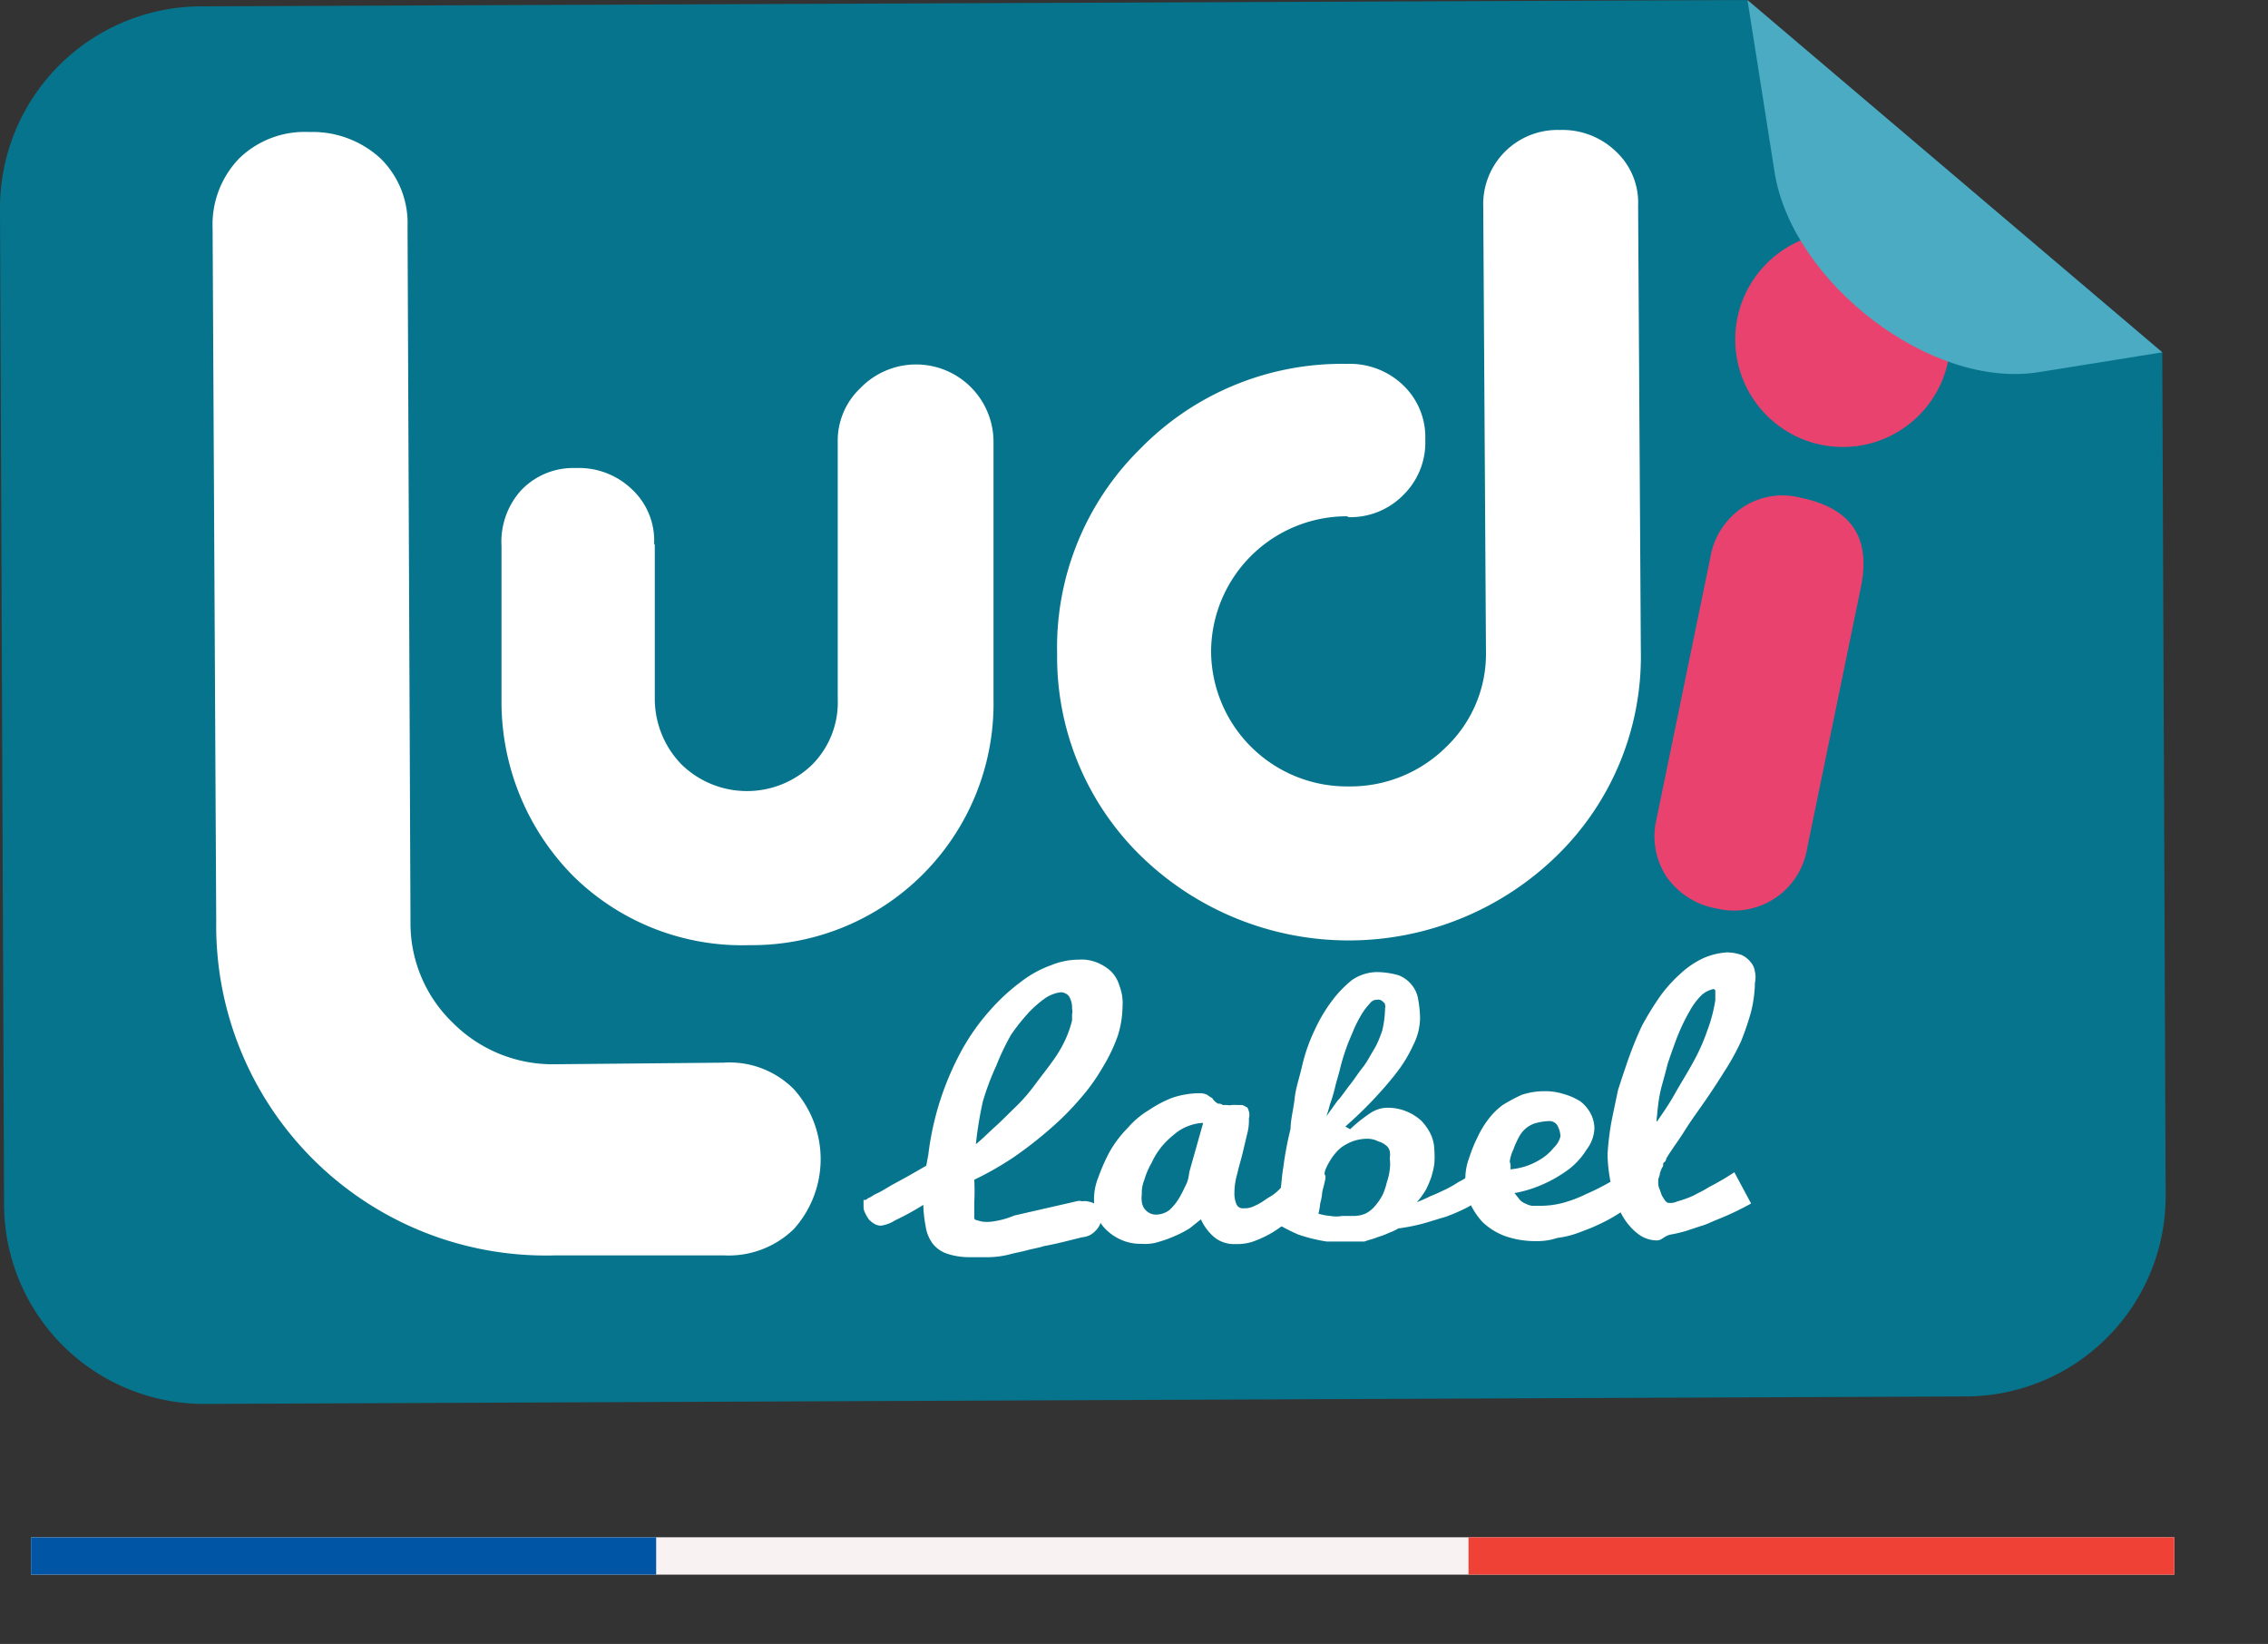<svg xmlns="http://www.w3.org/2000/svg" xmlns:xlink="http://www.w3.org/1999/xlink" viewBox="0 0 100.17 72.6"><rect x="0" y="0" width="100.17" height="72.6" fill="#333333" stroke="none"/><defs><style>.cls-1{fill:#f9f2f2;}.cls-2{fill:#06748c;}.cls-3{fill:#fff;}.cls-4{fill:#e9426f;}.cls-5{fill:#4aabc2;}.cls-6{clip-path:url(#clip-path);}.cls-7{fill:#0055a4;}.cls-8{fill:#ef4135;}</style><clipPath id="clip-path"><rect class="cls-1" x="1.37" y="67.89" width="94.66" height="1.65"/></clipPath></defs><title>Fichier 6</title><g id="Calque_2" data-name="Calque 2"><g id="Mode_Isolation" data-name="Mode Isolation"><path class="cls-2" d="M77.14,0,8.81.28A8.91,8.91,0,0,0,0,9.21l.18,44A8.83,8.83,0,0,0,9.07,62l77.77-.33a8.85,8.85,0,0,0,8.81-8.89L95.5,15.56Z"/><path class="cls-3" d="M28.92,24.06l0,6.8a4.16,4.16,0,0,0,1.18,2.9,4.14,4.14,0,0,0,5.78,0A3.9,3.9,0,0,0,37,30.87l0-11.31a3.2,3.2,0,0,1,1-2.42,3.42,3.42,0,0,1,5.88,2.42l0,11.31A10.67,10.67,0,0,1,33.11,41.74a10.62,10.62,0,0,1-7.79-3.05,10.93,10.93,0,0,1-3.17-7.8l0-6.77A3.39,3.39,0,0,1,23,21.67a3.17,3.17,0,0,1,2.43-1,3.37,3.37,0,0,1,2.46.92,3.09,3.09,0,0,1,1,2.43"/><path class="cls-3" d="M59.49,22.8a6,6,0,0,0-6,6,6,6,0,0,0,6.07,5.93A6,6,0,0,0,63.86,33a5.69,5.69,0,0,0,1.77-4.25L65.51,9.13a3.28,3.28,0,0,1,3.38-3.39,3.4,3.4,0,0,1,2.46.93,3.09,3.09,0,0,1,1,2.42l.12,19.62a12.28,12.28,0,0,1-3.71,9.08,13.16,13.16,0,0,1-18.28.1,12.28,12.28,0,0,1-3.79-9,12.31,12.31,0,0,1,3.68-9.08,12.45,12.45,0,0,1,9.12-3.74,3.4,3.4,0,0,1,2.46.92,3.17,3.17,0,0,1,1,2.43,3.24,3.24,0,0,1-.95,2.42,3.28,3.28,0,0,1-2.43,1"/><path class="cls-4" d="M82.19,25.93c.45-2.2-.43-3.49-2.67-3.95a3.18,3.18,0,0,0-2.57.44,3.32,3.32,0,0,0-1.41,2.2L73.17,36.14a3.25,3.25,0,0,0,.43,2.57,3.4,3.4,0,0,0,2.21,1.41,3.27,3.27,0,0,0,4-2.63Z"/><circle class="cls-4" cx="81.39" cy="14.99" r="4.75"/><path class="cls-3" d="M16.81,7a4.43,4.43,0,0,0-3.15-1.17A4.15,4.15,0,0,0,10.56,7a4.2,4.2,0,0,0-1.17,3.08l.16,30.62a14.56,14.56,0,0,0,15,14.74l7.41,0a4.13,4.13,0,0,0,3.1-1.16,4.62,4.62,0,0,0,0-6.18,4,4,0,0,0-3.11-1.17L24.5,47A6.22,6.22,0,0,1,20,45.17a6.09,6.09,0,0,1-1.87-4.45L18,10A4,4,0,0,0,16.81,7Z"/><path class="cls-3" d="M38.36,52.9c.07,0,.18-.11.36-.19s.37-.2.62-.35l.77-.42.8-.46L41,51a12.78,12.78,0,0,1,1.55-4.75,9.71,9.71,0,0,1,1.21-1.67,8.76,8.76,0,0,1,1.33-1.22,4.88,4.88,0,0,1,1.35-.74,3.26,3.26,0,0,1,1.22-.24,1.78,1.78,0,0,1,.77.12,2,2,0,0,1,.61.37,1.45,1.45,0,0,1,.4.66,2.13,2.13,0,0,1,.14.91,4.51,4.51,0,0,1-.21,1.3,7.4,7.4,0,0,1-.67,1.4,8.52,8.52,0,0,1-1,1.39,12.29,12.29,0,0,1-1.35,1.35,17.69,17.69,0,0,1-1.57,1.22,13.91,13.91,0,0,1-1.75,1,9.15,9.15,0,0,1,0,1c0,.16,0,.27,0,.37l0,.17v.07s0,.07,0,.1a.15.15,0,0,0,.13.08,1.84,1.84,0,0,0,.23.06,1.63,1.63,0,0,0,.41,0,3.77,3.77,0,0,0,1-.27l2.8-.64a.41.41,0,0,1,.14,0,.24.24,0,0,0,.14,0,1.21,1.21,0,0,1,.36.07.69.69,0,0,1,.26.17.56.56,0,0,1,.14.25,1,1,0,0,1,0,.28.88.88,0,0,1-.06.27,1,1,0,0,1-.17.25,1.13,1.13,0,0,1-.26.21,1,1,0,0,1-.35.1c-.57.14-1.13.29-1.69.39-.24.08-.52.12-.77.19s-.52.11-.8.19a4.12,4.12,0,0,1-.84.11c-.27,0-.58,0-.86,0a3.1,3.1,0,0,1-1-.15,1.36,1.36,0,0,1-.64-.44,1.7,1.7,0,0,1-.32-.79,5.69,5.69,0,0,1-.1-.93,11.76,11.76,0,0,1-1.24.68,1.58,1.58,0,0,1-.64.24.62.62,0,0,1-.26-.07,1.13,1.13,0,0,1-.26-.2,1.85,1.85,0,0,1-.17-.29.61.61,0,0,1-.07-.31l0-.27C38.21,53,38.25,53,38.36,52.9Zm4.74-2.37c.3-.24.57-.52.87-.79s.61-.59.92-.89.58-.62.86-1,.51-.66.75-1a5.49,5.49,0,0,0,.55-.93,4.65,4.65,0,0,0,.3-.86l0-.27a.5.5,0,0,0,0-.24,1,1,0,0,0-.14-.56.49.49,0,0,0-.36-.17,1.66,1.66,0,0,0-.64.23,4.85,4.85,0,0,0-.75.64,9,9,0,0,0-.8,1A10.72,10.72,0,0,0,44,47.07a11.62,11.62,0,0,0-.59,1.57A17.2,17.2,0,0,0,43.1,50.53Z"/><path class="cls-3" d="M57.58,53.23c-.12.15-.3.3-.5.52s-.45.39-.71.57a4.45,4.45,0,0,1-.87.45,2.13,2.13,0,0,1-.91.17,1.4,1.4,0,0,1-.92-.27,2.24,2.24,0,0,1-.63-.82l-.49.39a4.34,4.34,0,0,1-.65.34,5,5,0,0,1-.71.26,1.94,1.94,0,0,1-.76.09,2.15,2.15,0,0,1-.77-.12,2.24,2.24,0,0,1-.68-.39,1.84,1.84,0,0,1-.48-.6,1.75,1.75,0,0,1-.18-.8,2.54,2.54,0,0,1,.18-1A8.42,8.42,0,0,1,49,50.88a5,5,0,0,1,.81-1.07,3.8,3.8,0,0,1,.94-.79,5.18,5.18,0,0,1,1-.53A3.79,3.79,0,0,1,53,48.28a.75.75,0,0,1,.3.06l.19.13c.06,0,.09.11.15.15a.55.55,0,0,0,.16.12c.07,0,.13,0,.2.06l.2,0a.5.5,0,0,0,.21,0,1.27,1.27,0,0,1,.2,0l.24,0a.48.48,0,0,1,.19.09c.07,0,.09.11.12.19a.57.57,0,0,1,0,.31,2.28,2.28,0,0,1-.08.7l-.19.8c-.06.27-.16.57-.24.93a3.07,3.07,0,0,0-.13.88,1.17,1.17,0,0,0,.09.48.3.3,0,0,0,.32.18.93.93,0,0,0,.38-.06,3,3,0,0,0,.4-.2c.14-.09.26-.18.4-.26a1.86,1.86,0,0,0,.38-.3c.26-.25.53-.52.8-.8Zm-7.15-.49a1.31,1.31,0,0,0,0,.34.68.68,0,0,0,.11.29.64.64,0,0,0,.21.19.61.61,0,0,0,.34.08,1,1,0,0,0,.57-.21,2.38,2.38,0,0,0,.43-.54c.13-.22.22-.42.31-.61s.11-.4.13-.53l.61-2.16a2,2,0,0,0-.66.14,2,2,0,0,0-.62.37,3.78,3.78,0,0,0-.54.52,3.37,3.37,0,0,0-.46.74,3.33,3.33,0,0,0-.32.75A1.5,1.5,0,0,0,50.43,52.74Z"/><path class="cls-3" d="M59.63,49.87a6.65,6.65,0,0,1,.86-.69,1.4,1.4,0,0,1,.78-.26,2.2,2.2,0,0,1,1.51.58,2.32,2.32,0,0,1,.41.59,1.71,1.71,0,0,1,.16.7,4.09,4.09,0,0,1,0,.61,3.9,3.9,0,0,1-.13.57,4.67,4.67,0,0,1-.23.55,3.63,3.63,0,0,1-.41.57,6.34,6.34,0,0,0,.61-.27c.22-.08.43-.19.61-.27s.44-.23.62-.35a3.53,3.53,0,0,0,.66-.43l.64,1c-.29.21-.62.38-.91.55a8.07,8.07,0,0,1-.94.41l-1,.3a8.39,8.39,0,0,1-1.11.22,2.16,2.16,0,0,1-.4.19,3.41,3.41,0,0,1-.5.19c-.18.08-.39.12-.6.2H60c-.85,0-1.33,0-1.4,0a7.28,7.28,0,0,1-1.26-.31,8.35,8.35,0,0,1-.94-.48c0-.34,0-.71.1-1.15s.09-.81.18-1.34A14.89,14.89,0,0,1,57,49.85c0-.4.13-.87.18-1.34s.2-.87.33-1.44a7.65,7.65,0,0,1,.55-1.57,7,7,0,0,1,.76-1.29,5.19,5.19,0,0,1,.88-.92,2,2,0,0,1,1.07-.36,3.51,3.51,0,0,1,1,.14,1.38,1.38,0,0,1,.6.45,1.31,1.31,0,0,1,.27.64,4.92,4.92,0,0,1,.08.8,2.69,2.69,0,0,1-.3,1.19,6.15,6.15,0,0,1-.76,1.25c-.32.41-.67.81-1.05,1.21s-.77.77-1.19,1.14Zm.74.42a2,2,0,0,0-.59.1,2.26,2.26,0,0,0-.55.29,2.32,2.32,0,0,0-.43.49c-.25.39-.34.65-.28.72s0,.27-.12.74a2.45,2.45,0,0,1-.09.51,2.92,2.92,0,0,1-.08.46,2.73,2.73,0,0,0,.53.1,1.46,1.46,0,0,0,.51,0l.52,0a1.32,1.32,0,0,0,.53-.11,1.35,1.35,0,0,0,.41-.33,2.72,2.72,0,0,0,.33-.48,2.84,2.84,0,0,0,.19-.56,2.63,2.63,0,0,0,.13-.56,1.87,1.87,0,0,0,0-.51.83.83,0,0,0,0-.31.44.44,0,0,0-.17-.26.86.86,0,0,0-.33-.17A1.06,1.06,0,0,0,60.37,50.29Zm.8-5.65a.3.3,0,0,0,0-.1.31.31,0,0,0,0-.18c0-.07-.09-.11-.12-.15a.28.28,0,0,0-.23-.06.38.38,0,0,0-.32.17,2.74,2.74,0,0,0-.36.47,6.07,6.07,0,0,0-.35.68c-.1.26-.23.52-.33.82a9.13,9.13,0,0,0-.27.89c-.07.3-.17.59-.23.86a6.31,6.31,0,0,1-.22.73,5.2,5.2,0,0,1-.16.53l.48-.67c.2-.21.36-.47.56-.72s.36-.51.56-.76.34-.54.5-.8.27-.55.37-.84A4.55,4.55,0,0,0,61.17,44.64Z"/><path class="cls-3" d="M67.86,54.81a4,4,0,0,1-1.38-.22,2.87,2.87,0,0,1-1-.62,3.17,3.17,0,0,1-.58-.89A2.86,2.86,0,0,1,64.72,52a2.6,2.6,0,0,1,.17-.87,5.94,5.94,0,0,1,.37-.91,4.12,4.12,0,0,1,.46-.77,3.08,3.08,0,0,1,.65-.65,7.46,7.46,0,0,1,.84-.45,3.19,3.19,0,0,1,1-.16,2.69,2.69,0,0,1,.87.13,2.77,2.77,0,0,1,.72.32,1.63,1.63,0,0,1,.45.53,1.45,1.45,0,0,1,.17.67,1.64,1.64,0,0,1-.34.92,3.27,3.27,0,0,1-.78.87,5.94,5.94,0,0,1-1.06.63,5.46,5.46,0,0,1-1.35.43l.24.3a.65.65,0,0,0,.26.17.89.89,0,0,0,.26.09l.3,0A3.94,3.94,0,0,0,69,53.13a5.64,5.64,0,0,0,1.06-.4,9.9,9.9,0,0,0,1-.5,3.4,3.4,0,0,0,.78-.53l1.06.87a12.31,12.31,0,0,1-1.56,1.12,7,7,0,0,1-.76.4c-.29.14-.57.24-.86.35a4.17,4.17,0,0,1-.94.23A2.72,2.72,0,0,1,67.86,54.81Zm-1.15-3.17a3.06,3.06,0,0,0,.66-.13,3,3,0,0,0,.65-.3,2.22,2.22,0,0,0,.6-.52,1,1,0,0,0,.3-.51,1.09,1.09,0,0,0-.15-.5.41.41,0,0,0-.36-.17,2.59,2.59,0,0,0-.62.1,1.23,1.23,0,0,0-.72.64,3.31,3.31,0,0,0-.23.52,1.64,1.64,0,0,0-.16.53A.69.69,0,0,1,66.71,51.64Z"/><path class="cls-3" d="M73.19,54.78a1.39,1.39,0,0,1-.86-.3,2.67,2.67,0,0,1-.69-.82,4.26,4.26,0,0,1-.45-1.21A6.78,6.78,0,0,1,71,51a11.38,11.38,0,0,1,.23-1.75l.23-1.1s.11-.36.36-1.09a16.47,16.47,0,0,1,.7-1.76A13.42,13.42,0,0,1,73.32,44a6.21,6.21,0,0,1,.9-1,3.88,3.88,0,0,1,1-.68,3.05,3.05,0,0,1,1.06-.26,2,2,0,0,1,.63.11,1.07,1.07,0,0,1,.41.32.77.77,0,0,1,.19.43,1.13,1.13,0,0,1,0,.48,5.78,5.78,0,0,1-.17,1.28A11.85,11.85,0,0,1,76.89,46a10.7,10.7,0,0,1-.73,1.32c-.28.45-.57.89-.86,1.31s-.61.85-.89,1.3-.57.82-.82,1.24c0,0,0,.1-.09.16s0,.16-.09.23a2.77,2.77,0,0,0-.1.26c0,.1-.06.2-.07.27v.1a.65.65,0,0,0,.07.35,2.91,2.91,0,0,0,.1.28c.06.08.09.15.15.22s.09.08.13.08a.68.68,0,0,0,.38-.06,4.82,4.82,0,0,0,.46-.15,2.81,2.81,0,0,0,.47-.22,4.13,4.13,0,0,0,.47-.26,11.66,11.66,0,0,0,1.13-.66l.74,1.38a13.05,13.05,0,0,1-1.52.72c-.21.08-.43.2-.68.27l-.7.23a6.36,6.36,0,0,1-.7.16C73.48,54.61,73.4,54.77,73.19,54.78Zm0-5.26c.24-.35.53-.76.78-1.21s.54-.9.8-1.38a8.6,8.6,0,0,0,.64-1.43,6.76,6.76,0,0,0,.35-1.33c0-.13,0-.24,0-.34s0-.14-.09-.15a1.17,1.17,0,0,0-.51.26,3,3,0,0,0-.52.69A8.66,8.66,0,0,0,74,46c-.24.65-.35,1-.35,1s-.07.3-.24.9S73.21,49.05,73.16,49.52Z"/><path class="cls-5" d="M78.38,7.62,77.18,0,95.5,15.56l-5.42.87C85.28,17.23,79.15,12.45,78.38,7.62Z"/><rect class="cls-1" x="1.37" y="67.89" width="94.66" height="1.65"/><g class="cls-6"><rect class="cls-7" x="1.37" y="67.89" width="27.61" height="1.65"/><rect class="cls-8" x="64.86" y="65.22" width="35.31" height="7.38"/></g></g></g></svg>